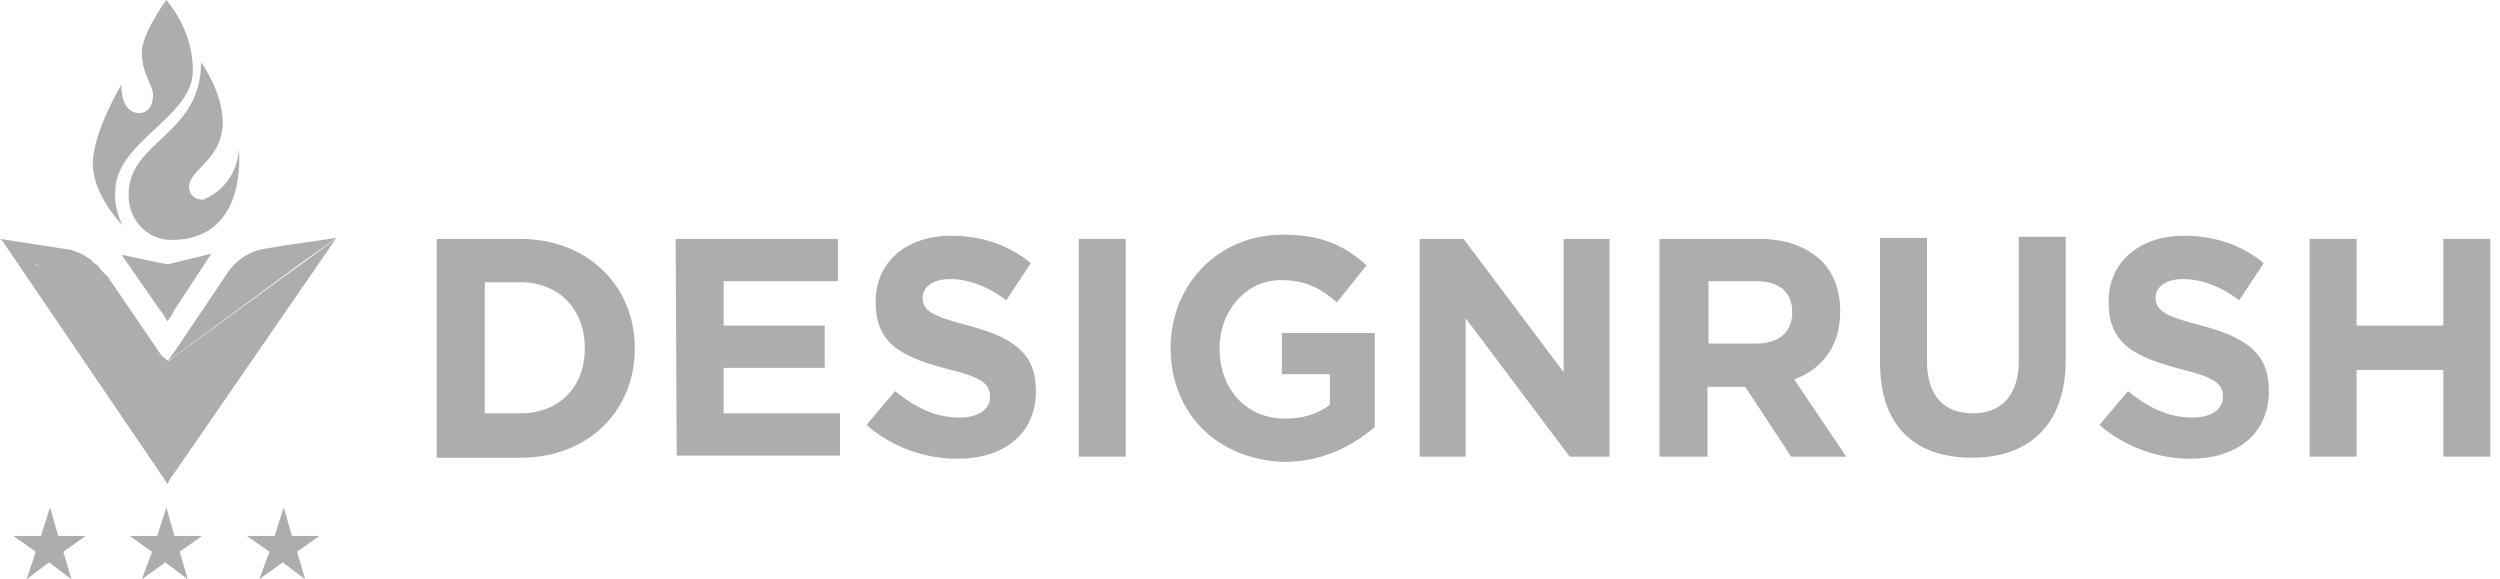 <svg width="164" height="38" viewBox="0 0 164 38" fill="none" xmlns="http://www.w3.org/2000/svg">
<g clip-path="url(#clip0_96_1113)">
<path d="M28.653 15.672H34.144C38.563 15.672 41.642 18.792 41.642 22.814V22.884C41.642 26.905 38.63 30.026 34.144 30.026H28.653V15.672ZM34.144 27.113C36.688 27.113 38.362 25.38 38.362 22.884V22.814C38.362 20.318 36.688 18.515 34.144 18.515H31.8V27.113H34.144Z" fill="#ADADAD"/>
<path d="M44.324 15.672H54.969V18.445H47.471V21.358H54.099V24.132H47.471V27.113H55.103V29.887H44.391L44.324 15.672Z" fill="#ADADAD"/>
<path d="M56.841 27.876L58.716 25.657C59.988 26.697 61.327 27.391 62.934 27.391C64.206 27.391 64.942 26.836 64.942 26.073V26.004C64.942 25.172 64.407 24.756 62.13 24.201C59.318 23.438 57.444 22.675 57.444 19.832V19.763C57.444 17.197 59.452 15.464 62.398 15.464C64.407 15.464 66.215 16.088 67.621 17.267L66.014 19.694C64.808 18.792 63.536 18.307 62.331 18.307C61.126 18.307 60.523 18.861 60.523 19.555V19.485C60.523 20.387 61.126 20.734 63.536 21.358C66.415 22.121 67.955 23.161 67.955 25.588V25.657C67.955 28.5 65.813 30.095 62.8 30.095C60.657 30.095 58.515 29.332 56.841 27.876Z" fill="#ADADAD"/>
<path d="M70.768 15.672H73.848V29.957H70.768V15.672Z" fill="#ADADAD"/>
<path d="M76.792 22.814C76.792 18.722 79.872 15.394 84.157 15.394C86.701 15.394 88.174 16.087 89.647 17.405L87.705 19.832C86.634 18.93 85.697 18.376 84.023 18.376C81.746 18.376 80.006 20.387 80.006 22.814V22.883C80.006 25.518 81.746 27.46 84.291 27.46C85.429 27.46 86.433 27.182 87.237 26.558V24.547H84.09V21.843H90.183V28.015C88.71 29.263 86.768 30.303 84.157 30.303C79.738 30.095 76.792 27.044 76.792 22.814Z" fill="#ADADAD"/>
<path d="M93.132 15.672H96.011L102.572 24.409V15.672H105.585V29.957H102.974L96.145 20.873V29.957H93.132V15.672Z" fill="#ADADAD"/>
<path d="M108.998 15.672H115.426C117.233 15.672 118.573 16.227 119.51 17.128C120.313 17.96 120.716 19.07 120.716 20.387V20.456C120.716 22.745 119.51 24.201 117.703 24.895L121.117 29.957H117.502L114.489 25.38H114.422H112.011V29.957H108.865V15.672H108.998ZM115.225 22.537C116.765 22.537 117.569 21.705 117.569 20.526V20.456C117.569 19.139 116.698 18.445 115.158 18.445H112.078V22.537H115.225Z" fill="#ADADAD"/>
<path d="M123.329 23.785V15.602H126.409V23.646C126.409 26.004 127.546 27.113 129.422 27.113C131.296 27.113 132.434 25.934 132.434 23.646V15.533H135.514V23.577C135.514 27.876 133.104 30.026 129.355 30.026C125.605 30.026 123.329 27.946 123.329 23.785Z" fill="#ADADAD"/>
<path d="M137.722 27.876L139.597 25.657C140.869 26.697 142.208 27.391 143.814 27.391C145.087 27.391 145.824 26.836 145.824 26.073V26.004C145.824 25.172 145.288 24.756 143.011 24.201C140.199 23.438 138.325 22.675 138.325 19.832V19.763C138.325 17.197 140.333 15.464 143.279 15.464C145.288 15.464 147.095 16.088 148.501 17.267L146.895 19.694C145.69 18.792 144.417 18.307 143.213 18.307C142.007 18.307 141.404 18.861 141.404 19.555V19.485C141.404 20.387 142.007 20.734 144.417 21.358C147.297 22.121 148.837 23.161 148.837 25.588V25.657C148.837 28.5 146.694 30.095 143.681 30.095C141.606 30.095 139.396 29.332 137.722 27.876Z" fill="#ADADAD"/>
<path d="M151.512 15.672H154.591V21.358H160.283V15.672H163.363V29.957H160.283V24.27H154.591V29.957H151.512V15.672Z" fill="#ADADAD"/>
<path d="M10.98 23.716C10.914 23.646 10.914 23.716 10.98 23.716L10.646 23.508L10.579 23.438L2.678 17.613C2.678 17.613 2.611 17.613 2.611 17.544L2.477 17.405L2.41 17.336H2.277L0 15.672L4.486 16.365C4.687 16.365 4.754 16.435 4.955 16.504C5.022 16.504 5.156 16.573 5.156 16.573C5.356 16.642 5.423 16.712 5.557 16.781C5.691 16.851 5.758 16.92 5.892 16.989C5.959 17.059 6.093 17.128 6.093 17.197C6.16 17.267 6.227 17.267 6.294 17.336C6.428 17.405 6.495 17.475 6.495 17.544C6.695 17.752 6.829 17.96 7.03 18.099L10.579 23.3L10.646 23.369L10.98 23.716Z" fill="#ADADAD"/>
<path d="M10.98 31.759L10.645 31.205L10.578 31.135L0.067 15.672L2.343 17.336L2.745 17.613L10.645 23.438H10.712L10.98 23.646C10.98 23.646 11.047 23.646 11.047 23.716L11.382 23.438L22.027 15.672L11.315 31.205L11.248 31.274L10.98 31.759Z" fill="#ADADAD"/>
<path d="M10.983 21.08L10.649 20.526L10.582 20.456L7.97 16.712L10.582 17.267H10.649L10.983 17.336L11.318 17.267L13.862 16.642L11.318 20.526V20.595L10.983 21.08Z" fill="#ADADAD"/>
<path d="M22.096 15.602L18.749 16.088L17.477 16.296C16.473 16.434 15.535 16.989 14.933 17.891L11.384 23.161L11.317 23.23L10.982 23.715L11.384 23.299L11.451 23.23L10.982 23.715L20.021 17.058L22.096 15.602Z" fill="#ADADAD"/>
<path d="M12.652 4.646C12.652 7.697 7.563 9.292 7.563 12.551C7.496 13.314 7.697 14.077 8.032 14.77C8.032 14.77 6.09 12.829 6.09 10.748C6.09 8.668 7.965 5.547 7.965 5.547C7.965 6.934 8.501 7.35 9.036 7.42H9.103C9.706 7.42 10.04 6.934 10.04 6.241C10.04 5.547 9.304 4.854 9.304 3.467C9.304 2.15 10.911 0 10.911 0C12.049 1.387 12.652 2.982 12.652 4.646Z" fill="#ADADAD"/>
<path d="M11.248 15.741C9.642 15.741 8.436 14.423 8.436 12.829V12.759C8.436 9.223 13.19 8.876 13.19 4.091C13.324 4.299 14.596 6.102 14.596 8.044C14.596 10.471 12.387 11.095 12.387 12.274C12.387 12.759 12.588 13.106 13.257 13.106C13.324 13.106 13.391 13.106 13.458 13.037C14.73 12.482 15.6 11.234 15.667 9.777C15.667 9.847 16.337 15.741 11.248 15.741Z" fill="#ADADAD"/>
<path d="M13.325 13.106C13.392 13.106 13.459 13.106 13.526 13.037C12.856 13.245 10.379 13.869 10.379 12.066C10.379 9.847 14.062 9.361 14.062 7.489C14.062 6.31 13.794 5.131 13.191 4.091C13.325 4.299 14.597 6.102 14.597 8.044C14.597 10.471 12.388 11.095 12.388 12.274C12.455 12.759 12.722 13.106 13.325 13.106Z" fill="#ADADAD"/>
<path d="M11.316 5.894C11.316 7.628 9.173 7.489 9.04 7.42H9.24C9.843 7.42 10.178 6.934 10.178 6.241C10.178 5.547 9.441 4.854 9.441 3.467C9.441 2.15 11.048 0 11.048 0C10.512 0.901 10.245 1.872 10.178 2.843C10.178 4.438 11.316 4.577 11.316 5.894Z" fill="#ADADAD"/>
<path d="M9.976 36.197L8.503 35.157H10.311L10.913 33.285L11.449 35.157H13.257L11.784 36.197L12.319 38L10.846 36.891L9.306 38L9.976 36.197Z" fill="#ADADAD"/>
<path d="M17.676 36.197L16.203 35.157H18.011L18.613 33.285L19.149 35.157H20.957L19.484 36.197L20.019 38L18.546 36.891L17.006 38L17.676 36.197Z" fill="#ADADAD"/>
<path d="M2.347 36.197L0.874 35.157H2.681L3.284 33.285L3.82 35.157H5.627L4.154 36.197L4.69 38L3.217 36.891L1.744 38L2.347 36.197Z" fill="#ADADAD"/>
</g>
<defs>
<clipPath id="clip0_96_1113">
<rect width="164" height="38" fill="white"/>
</clipPath>
</defs>
</svg>

